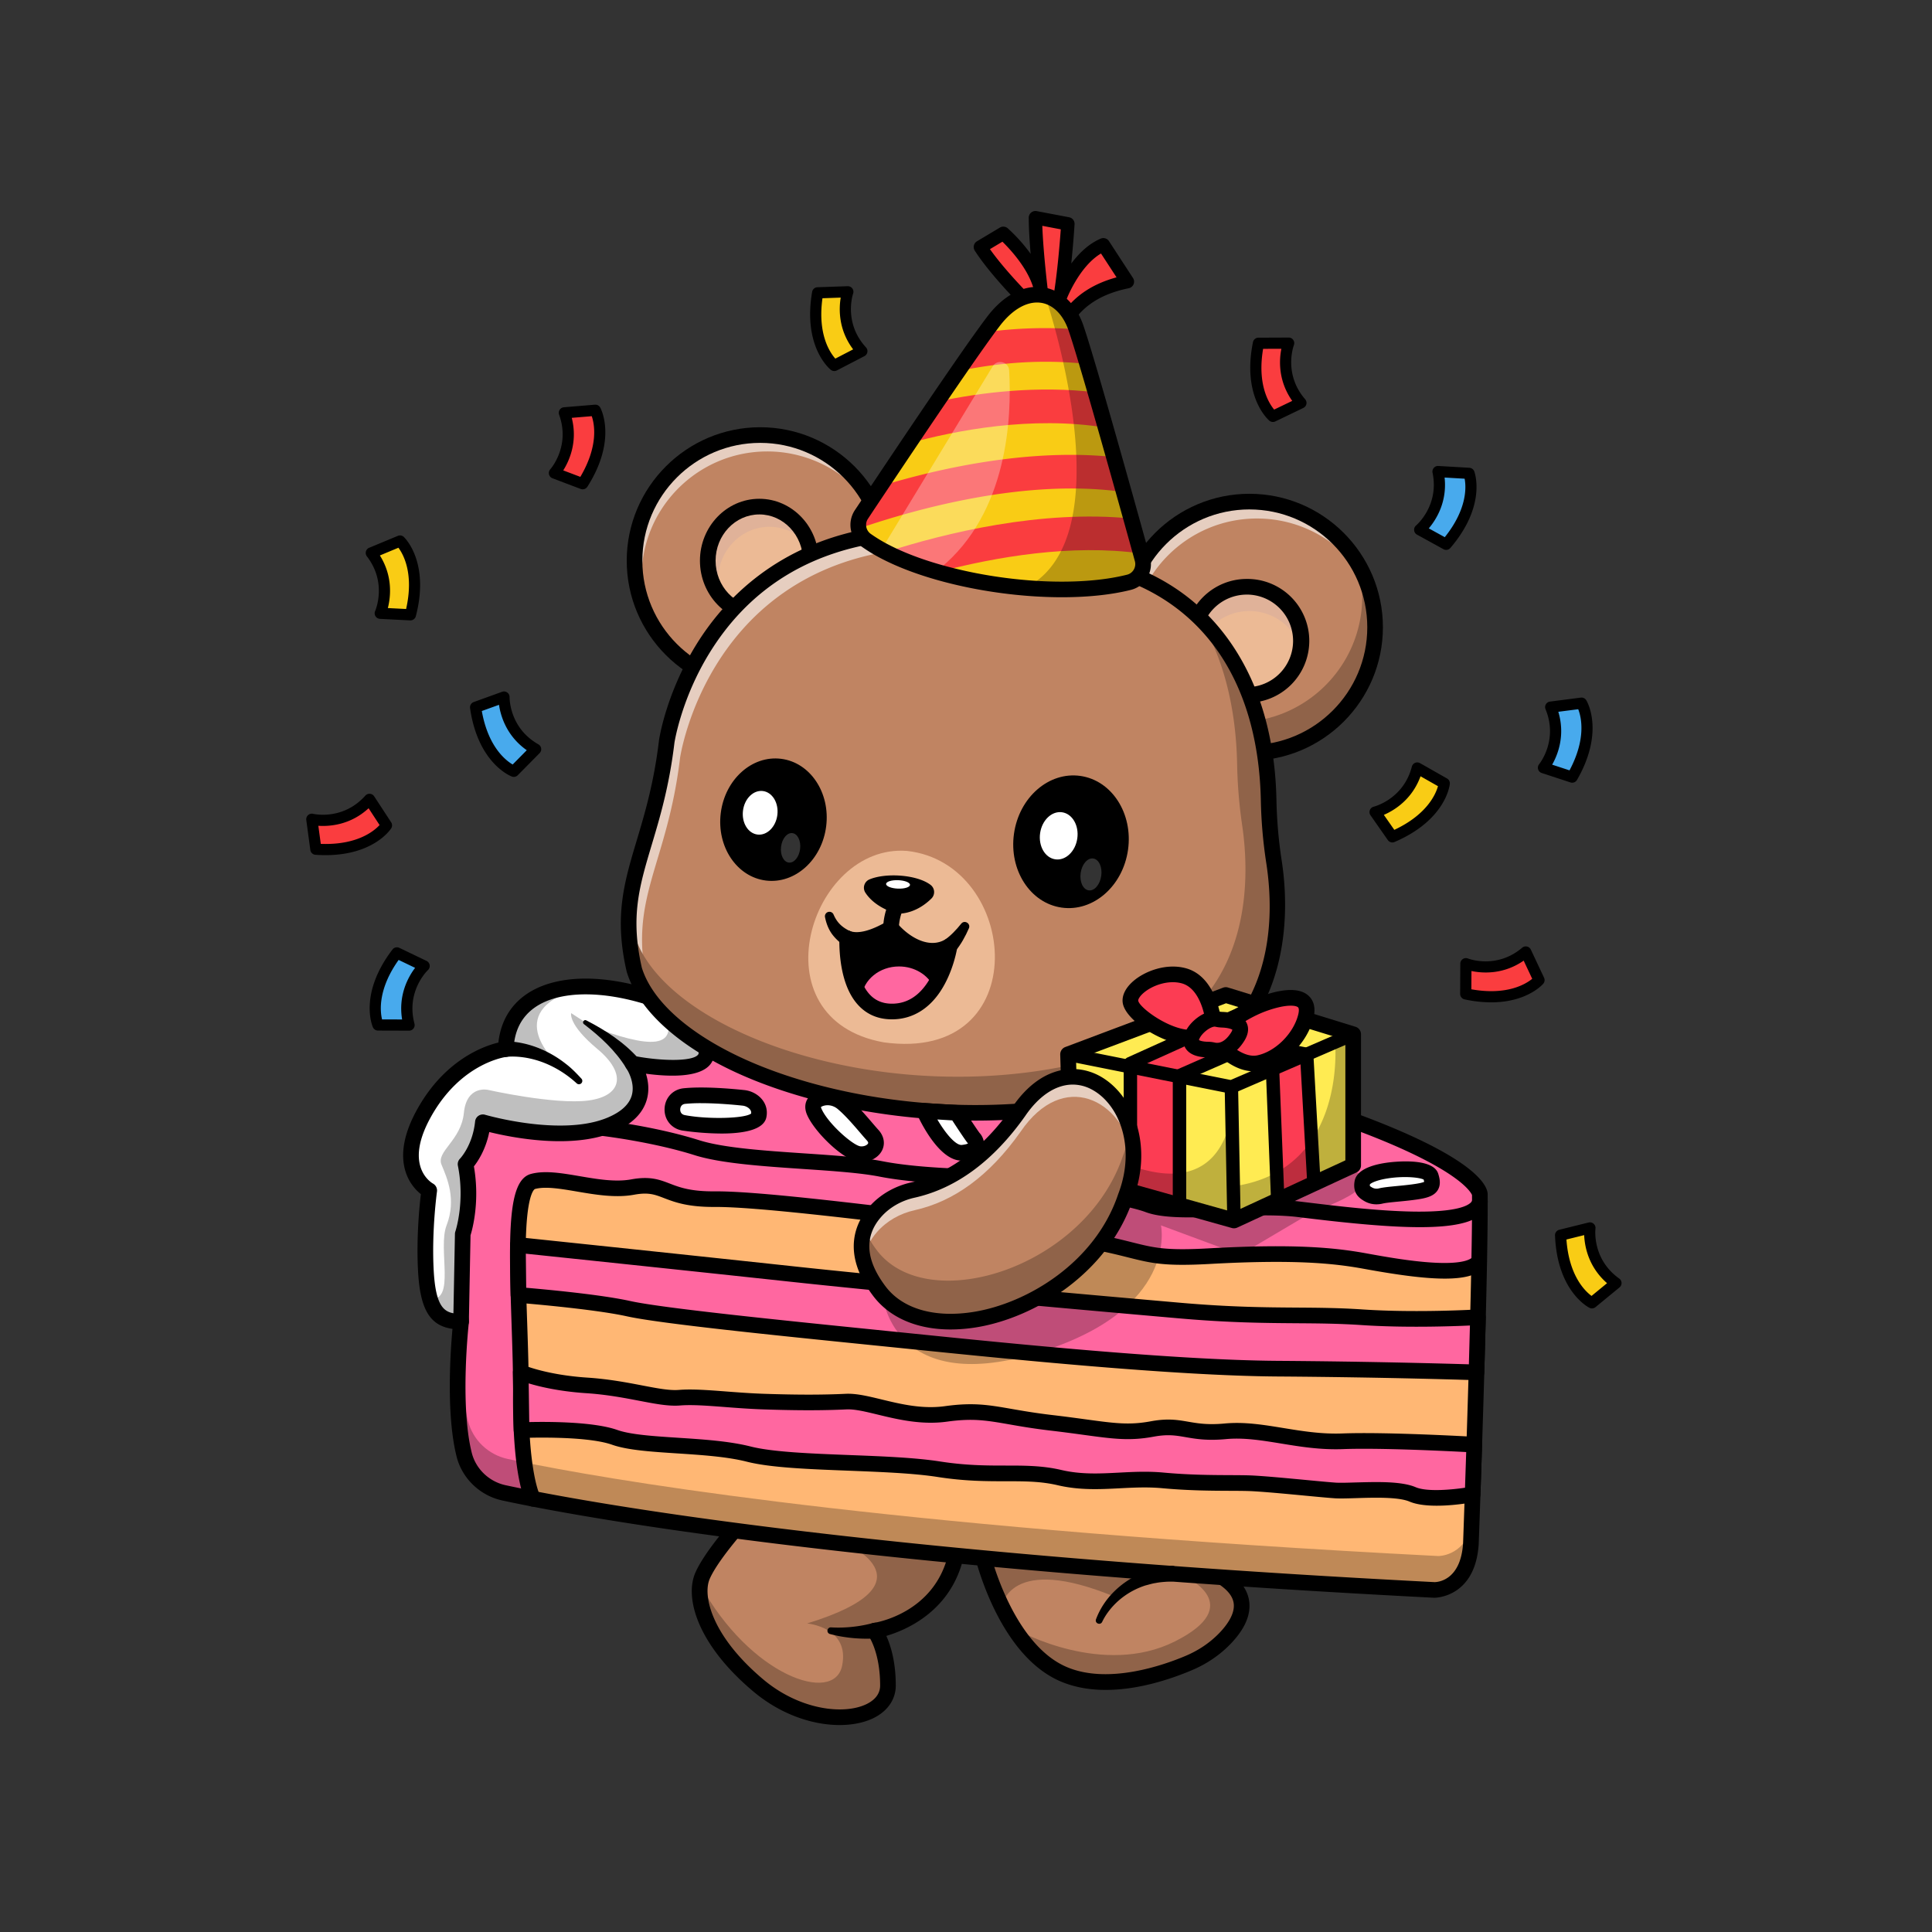<svg id="Layer_1" data-name="Layer 1" xmlns="http://www.w3.org/2000/svg" viewBox="0 0 4000 4000"><rect x="0" y="0" width="4000" height="4000" fill="#333333" stroke="none"/><defs><style>.cls-1{fill:#c08462;}.cls-2{fill:#906349;}.cls-3{fill:#ff67a0;}.cls-4{fill:#ffb774;}.cls-5{opacity:0.25;}.cls-6{fill:#fff;}.cls-7{opacity:0.6;}.cls-8{fill:#ecba95;}.cls-9{fill:#e0b299;}.cls-10{fill:#fa3d3f;}.cls-11{fill:#f9cc15;}.cls-12{opacity:0.3;}.cls-13{fill:#ffeb52;}.cls-14{fill:#fc3c53;}.cls-15{fill:#48aaed;}.cls-16{opacity:0.2;}</style></defs><path class="cls-1" d="M2536.32,3392c-21.33,22.21-47.34,39.38-75.7,51.36-54.28,22.9-169.17,61.31-259,22.67-39.52-17-71.07-49.28-95.69-85.09-51.27-74.64-72.42-164.77-72.42-164.77s325.89-33.69,475,37a190.14,190.14,0,0,1,26,14.71C2595.27,3309.57,2568,3359,2536.32,3392Z"/><path class="cls-2" d="M2536.32,3392c-21.33,22.21-47.34,39.38-75.7,51.36-54.28,22.9-169.17,61.31-259,22.67-39.52-17-71.07-49.28-95.69-85.09,1.9-3,3.15-4.77,3.15-4.77s174.67,97.17,323.89,22,22-133,22-133l79.59,2.78C2595.27,3309.57,2568,3359,2536.32,3392Z"/><path class="cls-2" d="M2074.19,3326.15s14.28-111.26,235.12-19.63l68.16-36.19-5.79-12.28-320.42-28.76v22"/><path d="M2289.33,3498.79c-32,0-64.19-5-94.09-17.87-127.88-55-175.52-252.65-177.49-261a16.21,16.21,0,0,1,14.1-19.81c13.49-1.39,332.14-33.32,483.66,38.5,41.28,19.56,64.92,44.27,70.27,73.43,5.3,28.92-7.41,59.62-37.8,91.26-22.35,23.26-49.63,41.78-81.08,55C2425.23,3475.89,2357.79,3498.79,2289.33,3498.79Zm-235-268.18c14.57,48.65,61.79,181,153.74,220.56,86,37,200.87-3.55,246.27-22.7,27.38-11.55,51-27.58,70.31-47.65,15.65-16.29,33.43-40.44,29.3-63-3.36-18.33-21-35.15-52.29-50C2378.59,3209.52,2125.69,3224.86,2054.3,3230.61Z"/><path class="cls-1" d="M1979.17,3220.55c-31.65,135.9-168.52,155.65-168.52,155.65s27.76,35.86,27.76,113.37-152.69,97.17-268.37,0c-100.92-84.77-127-163.34-120.49-208.91a68.4,68.4,0,0,1,4.81-17.82c17.35-40.49,75.19-105.27,75.19-105.27s390.71-59.18,444.85,28.51C1980.42,3195.7,1982.31,3207.13,1979.17,3220.55Z"/><path class="cls-2" d="M1979.17,3220.55c-31.65,135.9-168.52,155.65-168.52,155.65s27.76,35.86,27.76,113.37-152.69,97.17-268.37,0c-100.92-84.77-127-163.34-120.49-208.91,103.92,189.43,277,248.61,293.87,168.42s-72.37-87.91-72.37-87.91c266.84-81.76,82.82-164,82.82-164l93-50.35,127.52,39.29C1980.42,3195.7,1982.31,3207.13,1979.17,3220.55Z"/><path d="M1738.29,3571.51c-54.48,0-120.52-20.69-178.67-69.54-114.47-96.16-142.82-192.59-120.14-245.51,18.18-42.43,75.56-106.95,78-109.67a16.25,16.25,0,0,1,9.66-5.23c38.54-5.84,378.78-54.7,453.59,26.21,14.29,15.46,19.2,35,14.2,56.47-25.74,110.61-117.27,150.1-159.86,162.71,8.86,19.65,19.55,53.52,19.55,102.62,0,29.29-17.52,54.25-48.07,68.48C1787.88,3566.75,1764.41,3571.51,1738.29,3571.51Zm-200.47-398.79c-12.92,14.91-54.94,64.7-68.57,96.5-14.51,33.85,3.13,117.17,111.2,208,74.86,62.87,165.31,73.48,212.41,51.52,13.39-6.24,29.36-18.09,29.36-39.12,0-70-24.22-103.23-24.46-103.56a16.25,16.25,0,0,1,10.57-25.83c5.12-.76,126.4-20.2,155.05-143.28,2.59-11.15.6-19.52-6.45-27.15C1904.37,3132.9,1642.17,3157.46,1537.82,3172.72Z"/><path d="M1813.58,3392.13a303.06,303.06,0,0,1-72.26-4c-7.83-1.3-15.58-3.16-23.23-5.13a7,7,0,0,1,2.09-13.7c7.54.39,15,.66,22.56.37a279.42,279.42,0,0,0,65-9.44c23-5.66,29.46,28.9,5.87,31.85Z"/><path class="cls-3" d="M3062.6,2610.93l0,0c-4.21,230.48-17.26,585.15-17.26,585.15-6.16,97.17-75.56,95.64-75.56,95.64-1082.88-55.53-1650.31-146.63-1866.3-188.69-24.48-4.77-44.47-8.93-60.15-12.31-40.16-8.7-72.28-39.24-82.27-79.13-1.48-5.87-2.78-12-4-18.23-19.85-104.48-2.41-257.12-2.41-257.12s-20.82-155.57-22.35-164.82S927.66,2418.76,923,2409s7.68-76.58,41.64-124.88,163.48-25.73,230.57-112.3,218.26-64.6,218.26-64.6l626.05-36.78s481.36,147.83,752.83,246.44c226.54,82.36,264,135.66,270.18,151a13.94,13.94,0,0,1,1.25,4.63C3064.13,2507,3063.62,2555.31,3062.6,2610.93Z"/><path class="cls-4" d="M3062.56,2611c-4.21,230.48-17.26,585.15-17.26,585.15-6.16,97.17-75.56,95.64-75.56,95.64-1082.88-55.53-1650.31-146.63-1866.3-188.69l0-.05s-26.14-46.09-25-216.13-26.33-426.85,25-440.73,137,24.29,206.37,11.56,64.78,25.78,170,25,400.24,38.59,654.73,68.66,202.81,58.63,369.39,49.37S2755.36,2598,2826.3,2611,3038.22,2648.92,3062.56,2611Z"/><path d="M2939.79,2540.71c-60.91,0-139.83-7.29-233.33-18.6l-20.08-2.42c-45.05-5.34-98.3-3.24-149.79-1.21-65.58,2.59-127.51,5-164.81-9-57.21-21.45-287.07-53.48-305.49-56-15.34.13-153,.65-245.64-17.49-39.58-7.75-96.9-11.62-157.59-15.72-84-5.68-170.91-11.54-225.14-28.66-88.4-27.91-192.68-40-193.72-40.17a16.19,16.19,0,1,1,3.68-32.18c4.38.5,108.35,12.59,199.79,41.46,50.54,15.95,135.45,21.69,217.57,27.23,61.74,4.17,120,8.11,161.63,16.25,92.93,18.2,238.82,16.9,240.29,16.89a15.58,15.58,0,0,1,2.36.14c10.22,1.4,251,34.45,313.63,58,31.18,11.69,89.94,9.37,152.16,6.92,52.76-2.07,107.3-4.22,154.89,1.42l20.15,2.42c56.59,6.85,142.12,17.2,214.47,18.44,114.95,2,122.69-20.69,123.19-23.28a16.2,16.2,0,1,1,31.8,6.16C3072.87,2527,3023.24,2540.71,2939.79,2540.71Z"/><path d="M1103.57,3119.31a16.39,16.39,0,0,1-14.25-8.29c-2.89-5.1-28.26-54.75-27.11-224.24.31-45.07-1.45-97.31-3.14-147.82-6.34-188.35-7.59-295.54,40.11-308.44,28.58-7.73,63.82-1.72,101.13,4.64,36.35,6.2,73.94,12.61,106.53,6.63,38.8-7.11,58.63.51,79.62,8.57,20.19,7.76,43.1,16.58,93.24,16.2,84.85-.69,285.92,23.85,498.72,49.74,53.06,6.45,106.38,12.93,158,19,115.17,13.61,168.25,26.92,207,36.64,46.73,11.72,70.19,17.6,159.59,12.63,181.2-10.07,263.84-.93,326.16,10.43,41.64,7.6,89.75,15.94,133.77,18.86,71.65,4.76,84.19-8.89,86-11.68a16.2,16.2,0,0,1,27.25,17.51c-25.42,39.59-119.46,31.5-252.81,7.18-60.36-11-140.72-19.83-318.55-10-94.32,5.24-120.94-1.43-169.27-13.55-37.91-9.51-89.82-22.53-202.93-35.89-51.68-6.11-105-12.6-158.13-19.06-202.42-24.62-411.52-50-494.59-49.5-56.24.32-83.33-10-105.08-18.35-19.46-7.48-32.32-12.42-62.16-6.95-38.22,7-80.51-.2-117.82-6.56-33.69-5.74-65.51-11.18-87.23-5.3-.13,0-13.83,4.63-18,82.17-2.9,53.41-.49,124.84,1.83,193.91,1.71,50.83,3.48,103.4,3.16,149.13-1.09,160.68,22.78,207.8,23,208.26a16.15,16.15,0,0,1-14,24Z"/><g class="cls-5"><path d="M3046.5,3163.73c-.79,20.63-1.2,32.39-1.2,32.39-6.16,97.17-75.56,95.64-75.56,95.64-1082.88-55.53-1650.31-146.63-1866.3-188.69-24.48-4.77-44.47-8.93-60.15-12.31-40.16-8.7-72.28-39.24-82.27-79.13-1.48-5.87-2.78-12-4-18.23-19.85-104.48-2.41-257.12-2.41-257.12s-20.82-155.57-22.35-164.82S927.66,2418.76,923,2409c-2.64-5.6.28-30,9.72-59,3.61,35.95,6.06,143.39,7.4,151.35,1.53,9.25,22.35,164.77,22.35,164.77s-17.44,152.65,2.41,257.13c1.2,6.29,2.49,12.35,4,18.23,10,39.93,42.1,70.42,82.26,79.12,15.69,3.38,35.68,7.54,60.16,12.31,216,42.06,783.41,133.17,1866.29,188.69C2977.6,3221.61,3027.58,3222.72,3046.5,3163.73Z"/></g><path d="M2969.51,3308h-.13C1756.74,3245.77,1186,3138.09,1039.9,3106.57c-46.13-10-83.26-45.67-94.6-91-25.16-100.57-9.23-258.46-7-279.12-6-44.57-20.81-155-22-162.31-.65-3.9-1.11-15.14-2.36-48.87-1.31-35.05-3.73-100-6.1-110.63-8.07-21.76,11.69-94.45,43.58-139.83,18.13-25.79,53.19-34.12,93.79-43.76,48-11.41,102.51-24.34,137.24-69.15,68.88-88.85,213.36-73.31,231.67-70.94l624.49-36.67a16.14,16.14,0,0,1,5.7.68c4.82,1.48,484.86,149.07,753.59,246.7,261.78,95.11,282.13,154.81,282.13,170.84,1.52,175.32-18.32,718.75-18.52,724.22C3054.54,3306.45,2973.36,3308,2969.51,3308ZM938.3,2403.67c3,8.28,4.62,29.77,8,120.4.76,20.39,1.55,41.49,2,45,1.53,9.17,21.55,158.71,22.41,165.07a16.64,16.64,0,0,1,0,4c-.2,1.69-19,169.86,6,269.61,8.37,33.45,35.85,59.83,70,67.2,145.44,31.39,714,138.61,1923.43,200.66,6.51-.07,54.08-3.19,59-80.46.18-5,19.89-544.63,18.49-721-2.18-5.49-28.56-57.66-260.81-142-257.3-93.49-709.41-233.06-749.25-245.33l-623.14,36.6a16.35,16.35,0,0,1-3.28-.14c-1.41-.21-142.69-19.46-203.12,58.49-41.73,53.84-104.74,68.8-155.36,80.82-34.19,8.12-63.71,15.13-74.77,30.87C948.77,2334.89,937,2391.81,938.3,2403.67Zm2109.33,69v0Zm-2139.7-57.73a9.38,9.38,0,0,0,.45,1C908.22,2415.63,908.07,2415.28,907.93,2414.92Zm30.43-10.78h0Z"/><path class="cls-6" d="M1309.81,2202.12c1.85,2.69,56.08,82.83-44,126.05-101.8,43.95-266.06-4.63-266.06-4.63-5.79,56.68-35.86,86.76-35.86,86.76,16.19,81-5.79,144.59-5.79,144.59l-3.47,181.39c-33.13-.19-53.76-10.65-64.54-47.52-4.31-14.67-7-33.5-8.33-57.52-4.63-84.44,6.94-166.57,6.94-166.57s-77.51-40.49-10.41-160.66,168.89-132,168.89-132c4.34-122.34,135.34-157.32,294.14-108.27,0,0,18.79,4.81,42.38,18.64,24.9,14.58,55.11,39.24,74.13,78.9C1494.43,2237.61,1313.74,2202.86,1309.81,2202.12Z"/><g class="cls-5"><path d="M1154.21,2202.08s-119.37-105.41,41-154.5c0,0-135-10.89-143.44,124.24C1051.8,2171.82,1093.9,2168.92,1154.21,2202.08Z"/></g><g class="cls-5"><path d="M1309.81,2202.12c1.85,2.69,56.08,82.83-44,126.05-101.8,43.95-266.06-4.63-266.06-4.63-5.79,56.68-35.86,86.76-35.86,86.76,16.19,81-5.79,144.59-5.79,144.59l-3.47,181.39c-33.13-.19-53.76-10.65-64.54-47.52,54.36,7,15.68-103.23,34.47-151.73,20.82-53.76,1.15-97.81-10.41-125.58s40.48-49.74,46.27-107.44,49.74-47.56,49.74-47.56,138.81,31.23,208.22,22,79.82-55.52,18.51-106.6-54.37-74.27-54.37-74.27l42.15,27.39c114.24,43.41,192.07,54.65,146.4-43.17l12.63.6c24.9,14.58,55.11,39.24,74.13,78.9C1494.43,2237.61,1313.74,2202.86,1309.81,2202.12Z"/></g><path d="M954.64,2752.45h-.09c-60.06-.31-84.17-32.93-89-120.32-3.78-68.82,2.87-135.15,5.8-159.78a96.47,96.47,0,0,1-32.1-48c-10.81-36.21-2.45-79.37,24.86-128.27,56.51-101.21,136.28-130,167.76-137.62,4.53-41.75,23.76-75.68,56.09-98.66,56.85-40.41,150.8-44.66,257.77-11.67,7.46,2,87.88,25.23,126.66,106.1,11.54,24.06,5.57,39.95-1.47,49-22.63,29.23-89.85,25.69-133.59,19.75,4.68,14.87,7.4,33.81,1.84,53.53-8,28.35-30.53,50.7-67,66.44-86.83,37.49-212.73,12.26-259.19.8-7.3,36.06-23.15,60.11-31.81,71.1,12.62,72.4-3,129.82-7,142.66l-3.42,179A16.19,16.19,0,0,1,954.64,2752.45Zm258.05-693.75c-43.4,0-80.16,9.22-105.92,27.54-27.47,19.52-42.07,48.57-43.41,86.33a16.2,16.2,0,0,1-14.31,15.52c-3.78.47-94.74,13-156.62,123.82-22.67,40.61-30.18,75.09-22.32,102.5,7.27,25.31,25.46,35.55,26.23,36a16.43,16.43,0,0,1,8.39,16.53c-.11.81-11.28,81.65-6.8,163.44,3.73,68.15,18.42,84.73,40.84,88.59l3.14-164.37a15.91,15.91,0,0,1,.89-5c.19-.57,20.27-60.83,5.21-136.14a16.2,16.2,0,0,1,4.42-14.63c.2-.19,26.14-27.28,31.21-76.94a16.18,16.18,0,0,1,20.69-13.89c1.59.47,159.91,46.37,255.06,5.29,27-11.65,43.32-26.89,48.59-45.3,8-28-11.3-56.37-11.5-56.65a16.22,16.22,0,0,1,16.4-25.16c54.66,10.71,120.94,12.19,132.47-2.71,2.64-3.41.3-10.15-2.12-15.2-33.37-69.57-105.21-88.67-105.93-88.85l-.77-.22C1292.19,2065.51,1250,2058.7,1212.69,2058.7Z"/><path d="M1045.79,2155.87c45.7.48,90.57,18.82,126,46.93,11.71,8.92,21.94,19.56,31.88,30.31a6.92,6.92,0,0,1-9.4,10.13c-34.77-32-79.91-53.64-127.41-55.63a118.92,118.92,0,0,0-18.33.53c-24.84,4.81-28.26-32.36-2.77-32.27Z"/><path d="M1296.34,2211.14c-22-35.89-54-65.23-87.33-90.73-4.53-3.27-.13-10.48,4.86-7.87,40.27,20.78,79.19,46,109.31,80.47,15.09,19.07-14.78,39.3-26.84,18.13Z"/><circle class="cls-1" cx="2586.81" cy="1298.68" r="260.15"/><g class="cls-7"><path class="cls-6" d="M2838.14,1223.51c-41.46-88.65-131.41-150-235.7-150-143.67,0-260.14,116.47-260.14,260.14a259.9,259.9,0,0,0,12.4,79.54,258.62,258.62,0,0,1-24.57-110.45c0-143.67,116.47-260.14,260.14-260.14C2706.32,1042.59,2804.64,1118.57,2838.14,1223.51Z"/></g><path class="cls-2" d="M2847,1298.68c0,143.67-116.51,260.14-260.18,260.14-120.31,0-221.55-81.67-251.25-192.58a259.87,259.87,0,0,0,224.64,129c143.67,0,260.18-116.46,260.18-260.13a260.26,260.26,0,0,0-8.88-67.56A258.47,258.47,0,0,1,2847,1298.68Z"/><path d="M2586.81,1575c-152.37,0-276.34-124-276.34-276.34s124-276.34,276.34-276.34,276.34,124,276.34,276.34S2739.19,1575,2586.81,1575Zm0-520.29c-134.51,0-243.95,109.43-243.95,244s109.44,244,243.95,244,244-109.44,244-244S2721.33,1054.73,2586.81,1054.73Z"/><circle class="cls-1" cx="1573.91" cy="1160.89" r="260.15"/><g class="cls-7"><path class="cls-6" d="M1819.53,1074.91a260.23,260.23,0,0,0-231-140.24c-143.68,0-260.14,116.46-260.14,260.13a258.56,258.56,0,0,0,14.53,85.84,258.28,258.28,0,0,1-29.2-119.75c0-143.68,116.51-260.14,260.19-260.14C1687.47,900.75,1784,973.49,1819.53,1074.91Z"/></g><path d="M1573.91,1437.23c-152.37,0-276.34-124-276.34-276.34s124-276.35,276.34-276.35,276.34,124,276.34,276.35S1726.29,1437.23,1573.91,1437.23Zm0-520.3c-134.51,0-244,109.44-244,244s109.44,243.95,244,243.95,244-109.44,244-243.95S1708.43,916.93,1573.91,916.93Z"/><circle class="cls-8" cx="2581.38" cy="1326.84" r="112.01" transform="translate(-182.15 2213.94) rotate(-45)"/><path class="cls-9" d="M2693.41,1326.86a107.18,107.18,0,0,1-.84,13.47,112,112,0,0,0-217,23.41,110.43,110.43,0,0,1-6.25-36.88,112,112,0,0,1,224,0Z"/><path d="M2581.38,1455.05a128.36,128.36,0,0,1-128.21-128.21c0-70.69,57.52-128.2,128.21-128.2a128.21,128.21,0,1,1,0,256.41Zm0-224a95.82,95.82,0,1,0,95.82,95.82A95.94,95.94,0,0,0,2581.38,1231Z"/><ellipse class="cls-8" cx="1572.06" cy="1160.89" rx="106.71" ry="112.01"/><path class="cls-9" d="M1674.93,1131.09c-19.57-24.66-49.09-40.4-82-40.4-59,0-106.7,50.16-106.7,112a115.86,115.86,0,0,0,3.88,29.89,115.23,115.23,0,0,1-24.71-71.72c0-61.87,47.75-112,106.7-112C1621.17,1048.86,1662.53,1083.66,1674.93,1131.09Z"/><path d="M1572.06,1289.1c-67.77,0-122.9-57.52-122.9-128.21s55.13-128.21,122.9-128.21S1695,1090.19,1695,1160.89,1639.83,1289.1,1572.06,1289.1Zm0-224c-49.91,0-90.51,43-90.51,95.82s40.6,95.82,90.51,95.82,90.52-43,90.52-95.82S1622,1065.07,1572.06,1065.07Z"/><path class="cls-1" d="M1380.33,1535.77s53.21-367.85,434.94-428l515.2,76.62c184,66.19,291.37,235.63,296.16,472.89a954.46,954.46,0,0,0,11,126.66c16.68,107.92,22.15,337.26-201,445.29-454.62,178.75-1052,10-1123.43-221.33C1271.59,1826.51,1353.34,1761.26,1380.33,1535.77Z"/><g class="cls-7"><path class="cls-6" d="M2383.11,1207.25,1842.94,1141C1461.21,1201.14,1408,1569,1408,1569c-27,225.48-108.74,290.72-67.1,472.1,6,19.3,15.6,38.17,28.51,56.45-27.26-28.27-46.51-58.39-56.18-89.67-41.64-181.39,40.12-246.63,67.1-472.11,0,0,53.21-367.85,434.94-428l515.19,76.62A442,442,0,0,1,2383.11,1207.25Z"/></g><path class="cls-2" d="M2436.65,2229.24c-454.61,178.74-1052,10-1123.42-221.36-11.8-51.32-13.69-93.33-9.71-132.29a483.22,483.22,0,0,0,9.16,57.51c67.83,231.31,635.86,400.11,1068.07,221.36,212.16-108,206.93-337.4,191.1-445.31a999,999,0,0,1-10.5-126.64c-2.31-120.63-29.85-223.77-79.31-304.65,90.37,87.45,141.31,217.66,144.6,379.42a950.83,950.83,0,0,0,11,126.65C2654.31,1891.88,2659.77,2121.2,2436.65,2229.24Z"/><path d="M2020.47,2320.06c-196.73,0-380.87-43.84-508.16-105.08-115.2-55.42-191.39-127.27-214.55-202.31-.12-.37-.22-.76-.31-1.15-26.21-114.15-5.42-183.69,20.9-271.73,16.61-55.57,35.44-118.56,45.9-205.94,0-.13,0-.26,0-.39.56-3.89,14.49-96.43,76.55-197.6,57.45-93.67,168.61-212.06,371.9-244.09a16.49,16.49,0,0,1,4.91,0l515.19,76.62a16.37,16.37,0,0,1,3.1.78c95.27,34.27,170.47,94.47,223.53,178.92,52.86,84.15,80.9,188.07,83.34,308.88a942.34,942.34,0,0,0,10.82,124.52c15.59,100.9,26.36,347.94-209.92,462.34-.37.18-.75.35-1.13.5C2306.13,2298,2160.12,2320.06,2020.47,2320.06Zm-691.59-316.38c20.69,66.14,90.79,130.79,197.48,182.11,211.37,101.7,584.29,154,903.8,28.6,208.49-101.31,209.45-311.58,191.46-428a974.72,974.72,0,0,1-11.18-128.8c-4.65-230.15-105.48-392.54-284-457.44l-511.12-76c-151.78,24.54-268.27,101.1-346.26,227.59-57.77,93.71-72.06,181.94-72.72,186.21-10.8,90-30,154.35-47,211.12C1323.5,1835.63,1304.8,1898.23,1328.88,2003.68Z"/><path class="cls-8" d="M1829.93,2158.12c-266.83-47.81-152.7-411.81,47.81-396.39C2112.17,1787.29,2144.57,2201.31,1829.93,2158.12Z"/><path d="M1966,1958.51s-7,46.68-32.72,85.32c-17.49,26.24-43.63,48.72-82.18,50.3-31.55,1.29-52.88-11.39-67.37-30.08-29.1-37.66-30.07-99.76-29.79-121.28,22.85,8.61,53.58.56,90.83-21.19C1877.09,1959.39,1925.82,1983.12,1966,1958.51Z"/><path class="cls-3" d="M1933.31,2043.83c-17.49,26.24-43.63,48.72-82.18,50.3-31.55,1.29-52.88-11.39-67.37-30.08,3.57-35.4,36.93-63.11,77.55-63.11C1893.8,2000.94,1921.65,2018.66,1933.31,2043.83Z"/><path d="M1926.37,1831.85c-28-21-92.16-25.39-126.2-11.15a18.74,18.74,0,0,0-8.55,27.39c8.54,13.18,26.26,31.17,62.36,42.66a18.92,18.92,0,0,0,5.53.89c9.56.13,39.26-2.12,69-31.42A18.79,18.79,0,0,0,1926.37,1831.85Z"/><path d="M1846.66,2110.41c-31.5,0-57-12.24-75.7-36.44-29.86-38.64-33.61-98.91-33.19-131.41a16.2,16.2,0,0,1,21.9-14.94c17,6.39,43.58-.54,77-20a16.18,16.18,0,0,1,20.48,3.46c26.56,31.09,67.92,53.55,100.46,33.63A16.2,16.2,0,0,1,1982,1960.9c-.3,2.06-7.84,50.74-35.25,91.91-24,36.06-56.89,55.94-95,57.5C1850.07,2110.38,1848.36,2110.41,1846.66,2110.41Zm-76.19-148.08c1.32,28.79,7,67.1,26.11,91.82,13.13,16.95,30.8,24.77,53.89,23.8,27.72-1.13,51-15.63,69.37-43.1,11.33-17,18.76-36,23.41-51.07-36.42,5.39-74-14-101.71-41.85C1814.23,1956.38,1790.72,1963.13,1770.47,1962.33Z"/><path d="M1745.16,1956.37c-8.27-6.71-17.55-14.78-24.38-25.14s-10.53-21.66-12.67-32.37a9.3,9.3,0,0,1,17.59-5.65c7.76,18.25,19.19,27.77,37.07,36,21.17,11.65,1.69,41.75-17.61,27.19Z"/><path d="M2006,1921.9c-7.26,16.65-16.43,33.71-29.19,48.82-16.71,18-41.36-9-21.89-24,12.94-9,24.47-20.92,35.23-34.39,6.77-8.45,20.13-.28,15.85,9.55Z"/><path d="M1844.78,1937.75h-.23a16.2,16.2,0,0,1-16-16.42c.22-15.77,4.23-39.3,14.81-58a16.2,16.2,0,0,1,28.21,15.92c-7.11,12.6-10.46,30.47-10.63,42.59A16.2,16.2,0,0,1,1844.78,1937.75Z"/><path d="M1754,1959a16.18,16.18,0,0,1-16.2-16.18v0A16.2,16.2,0,1,1,1754,1959Z"/><path class="cls-10" d="M2117.17,616s-57.24-57.66-87.31-104.51l47.42-28.34s67.1,58.42,78.67,122c0,0-12.15-98.91-12.15-154.43l67.09,12.72S2205.5,552.39,2194.7,616c0,0,31.23-84.27,89.65-109.14l49.74,76.35c-48.33,9.84-90,29.74-119.14,68.65"/><path class="cls-11" d="M2337.49,1205.54c-58.86,14.9-135.34,18.09-214,11.47a973.1,973.1,0,0,1-163.43-27.62c-6.16-1.62-12.22-3.29-18.23-5-36.6-10.5-70.66-23.13-100.18-37.57-2.59-1.25-5.09-2.5-7.59-3.79a331.92,331.92,0,0,1-40.86-24.62,39,39,0,0,1-9.71-53.3c10-15,23.46-35.22,39.1-58.63,17.62-26.42,38-56.91,59.45-88.79,19.07-28.28,38.87-57.61,58.21-86.07,14.9-21.84,29.48-43.17,43.22-63.07,21.7-31.51,41.37-59.55,56.73-80.74,6.94-9.58,13-17.77,18-24.24,34-44.1,72.83-59.37,105.59-51.41,27.44,6.57,50.66,29.47,63.3,65.29.46,1.34,1,2.77,1.48,4.3,5.23,15.36,13,40.58,22.3,71.9,5.32,17.77,11.11,37.58,17.17,58.58,6.71,23.14,13.79,47.85,21,73.07,5.74,20.12,11.52,40.62,17.26,60.93,7,24.71,13.83,49.14,20.4,72.56,5.37,19.11,10.51,37.52,15.27,54.74,7.78,27.85,14.62,52.61,20.08,72.27,1.11,4.07,2.18,8,3.2,11.57A38.88,38.88,0,0,1,2337.49,1205.54Z"/><path class="cls-10" d="M2250.87,753.65c-107.95-12-204.56,1.35-267.4,14.9,21.7-31.51,41.37-59.55,56.73-80.74a892,892,0,0,1,188.37-6.06C2233.8,697.11,2241.57,722.33,2250.87,753.65Z"/><path class="cls-10" d="M2289,885.3c-153.34-24.85-310.94,6-407,32.39,19.07-28.28,38.87-57.61,58.21-86.07,91.43-19.39,208.64-33.64,327.79-19.39C2274.75,835.37,2281.83,860.08,2289,885.3Z"/><path class="cls-10" d="M2326.66,1018.79c-201.37-29.29-430.6,34.89-549,75.56a38.64,38.64,0,0,1,5.79-29.24c10-15,23.46-35.22,39.1-58.63,125.16-37.9,309.32-78.48,483.67-60.25C2313.24,970.94,2320.09,995.37,2326.66,1018.79Z"/><path class="cls-10" d="M2362,1145.8c-143.21-19.8-299.69,6.94-420.18,38.59-39.8-11.43-76.54-25.31-107.77-41.36,123.64-39.66,321-88,507.87-69.5C2349.71,1101.38,2356.55,1126.14,2362,1145.8Z"/><g class="cls-5"><path d="M2337.49,1205.54c-58.86,14.9-135.34,18.09-214,11.47,203.63-103.74,51.87-570.24,40.3-604.85,27.44,6.57,50.66,29.47,63.3,65.29.46,1.34,1,2.77,1.48,4.3,5.23,15.36,13,40.58,22.3,71.9,5.32,17.77,11.11,37.58,17.17,58.58,6.71,23.14,13.79,47.85,21,73.07,5.74,20.12,11.52,40.62,17.26,60.93,7,24.71,13.83,49.14,20.4,72.56,5.37,19.11,10.51,37.52,15.27,54.74,7.78,27.85,14.62,52.61,20.08,72.27,1.11,4.07,2.18,8,3.2,11.57A38.88,38.88,0,0,1,2337.49,1205.54Z"/></g><g class="cls-12"><path class="cls-6" d="M1945.73,1177.05c-6.15-1.62-12.21-3.29-18.23-5-36.6-10.5-70.65-23.13-100.17-37.57l-.28-.18L2055.3,758.36c9.35-15.4,33-9.57,34,8.41C2094.94,862.94,2087.15,1062,1945.73,1177.05Z"/></g><path d="M2198.63,1236.52c-83.89,0-177.34-12.52-261.26-36.56-42.06-12.08-79.31-26.39-110.71-42.53a348.12,348.12,0,0,1-42.88-25.85A55.21,55.21,0,0,1,1770,1056.1l14.14-21.19c7.4-11.11,15.8-23.71,25-37.43,17.63-26.42,38.05-56.93,59.48-88.83,19.09-28.3,38.91-57.66,58.26-86.13,14.93-21.89,29.52-43.25,43.28-63.17,22.83-33.15,42-60.42,56.95-81,7.48-10.33,13.46-18.39,18.29-24.64,33.66-43.63,75.75-65,115.53-58.64,36.55,5.86,66.24,33.93,81.45,77l1.57,4.55c5,14.69,12.57,39.09,22.46,72.43,5.33,17.78,11.13,37.64,17.21,58.71,6.71,23.14,13.8,47.87,21,73.12,5.2,18.25,10.44,36.81,15.65,55.27l1.61,5.69c6,21.29,11.94,42.37,17.66,62.77l2.76,9.81c5.37,19.13,10.51,37.57,15.28,54.8,5.8,20.78,11.09,39.87,15.68,56.39l4.4,15.87q1.66,6.15,3.17,11.5a55,55,0,0,1-5.45,42.7,54.3,54.3,0,0,1-33.88,25.57h0C2300.9,1231.51,2251.67,1236.52,2198.63,1236.52ZM2147,626.32c-25.3,0-52.51,16.75-76,47.14-4.62,6-10.42,13.79-17.71,23.86-14.8,20.41-33.81,47.47-56.5,80.42-13.74,19.89-28.3,41.19-43.18,63-19.31,28.41-39.11,57.74-58.16,86-21.4,31.84-41.79,62.32-59.41,88.73-9.16,13.71-17.55,26.3-25,37.4L1797,1074.1a22.81,22.81,0,0,0,5.64,31.12,317.44,317.44,0,0,0,38.88,23.41c29.52,15.18,64.79,28.7,104.82,40.19,132,37.8,287.57,46.25,387.21,21h0a22.14,22.14,0,0,0,13.8-10.45,22.77,22.77,0,0,0,2.27-17.69c-1-3.58-2.09-7.52-3.21-11.64l-4.38-15.8c-4.59-16.51-9.87-35.58-15.68-56.38-4.77-17.23-9.9-35.63-15.26-54.71l-2.75-9.81c-5.72-20.39-11.63-41.45-17.65-62.72l-1.61-5.7c-5.2-18.43-10.44-37-15.64-55.2-7.16-25.2-14.23-49.89-20.94-73-6.05-21-11.82-40.73-17.12-58.45-9.79-33-17.23-57-22.12-71.33l-1.46-4.25c-11.1-31.44-31.53-51.79-56-55.71A56.15,56.15,0,0,0,2147,626.32Z"/><path d="M2214.94,665.7a13.88,13.88,0,0,1-11.1-22.2c25.15-33.59,60.56-56.37,107.85-69.28l-32.18-49.39c-45.73,27.19-71.53,95.23-71.8,96a13.88,13.88,0,0,1-26.7-7.16c8.21-48.34,13.32-112.42,15.2-138.85L2158,467.54c1.88,55.26,11.61,135,11.72,135.92a13.88,13.88,0,0,1-27.43,4.17c-8.38-46.09-49.88-90.63-66.87-107.24l-25.84,15.44c30.13,42.52,76.93,89.84,77.44,90.36a13.88,13.88,0,0,1-19.7,19.55c-2.38-2.39-58.63-59.25-89.15-106.79a13.9,13.9,0,0,1,4.56-19.42l47.43-28.34a13.89,13.89,0,0,1,16.24,1.45,339.86,339.86,0,0,1,47.43,52.94c-2.17-25.91-3.91-53.4-3.91-74.86a13.87,13.87,0,0,1,16.46-13.64l67.1,12.73a13.88,13.88,0,0,1,11.27,14.47c-.14,2.35-2.39,38.76-6.81,81.34,15.44-20.64,35.78-40.85,61-51.57a13.89,13.89,0,0,1,17.07,5.19l49.74,76.35a13.89,13.89,0,0,1-8.86,21.18c-50.3,10.24-86.54,31-110.79,63.37A13.87,13.87,0,0,1,2214.94,665.7Z"/><path class="cls-6" d="M1417,2269.26c-31.52,3.24-33.89,48.68-2.87,55.18l1.27.26c42.8,8.09,150,12,155.39-14.66,2.7-13.3-3.37-22.36-10.12-28.1a40.54,40.54,0,0,0-22-9C1517.42,2270.65,1457.69,2265.09,1417,2269.26Z"/><path class="cls-6" d="M1744.53,2283.59c-12.32-10.25-29-14.24-44.29-9.49-11.6,3.61-21.46,11.26-14.52,27.46,13.88,32.39,70,85.6,94.27,87.91s45.12-19.08,26.61-39.33C1792.34,2334.55,1767.25,2302.52,1744.53,2283.59Z"/><path class="cls-6" d="M1913.16,2299.83s41.23,90.8,79.83,86.75,27.61-25.45,23.56-29.5-35.86-53.06-35.86-53.06Z"/><path class="cls-6" d="M2858.69,2476.16c-8.89,2.12-18.38,1.1-26.18-3.65-8-4.88-14.6-9.29-12-24.33,5.21-30.08,134.19-36.66,141.71-13.3s0,28.63-38.46,33.54C2897.39,2471.79,2871.72,2473,2858.69,2476.16Z"/><path d="M1493.52,2346.87a586.18,586.18,0,0,1-81.11-6.26l-1.6-.32c-21.68-4.55-36-23.26-34.85-45.52s17.37-39.36,39.41-41.62h0c41.7-4.28,101.31,1.13,125,3.66a56.42,56.42,0,0,1,30.79,12.79c13.41,11.4,18.91,26.9,15.51,43.67C1581.21,2340.23,1536.35,2346.87,1493.52,2346.87ZM1451.3,2284a325.81,325.81,0,0,0-32.62,1.42h0c-9.13.94-10.24,8.73-10.36,11.09s.17,10.25,9.16,12.13l1,.21c47.75,9,124,7,136.68-3.42.43-3.38-.21-7-5-11.1a24.53,24.53,0,0,0-13.26-5.26C1523.66,2287.6,1486,2284,1451.3,2284ZM1417,2269.26h0Z"/><path d="M1783.5,2405.84c-1.67,0-3.36-.08-5-.24-31.79-3-92.21-61.68-107.63-97.66-5.71-13.32-3.58-23.34-.78-29.4,4.29-9.3,12.83-16,25.38-19.9,20.25-6.3,42.49-1.63,59.46,12.51h0c17.66,14.71,35.81,35.87,50.4,52.87,5,5.85,9.52,11.11,13.26,15.2,11.7,12.79,14.55,28.71,7.62,42.59C1818.9,2396.4,1801.82,2405.84,1783.5,2405.84Zm-83.86-113.77a12.14,12.14,0,0,0,1,3.11c13.19,30.77,65.81,76.73,80.93,78.17,8.29.8,14.22-3.11,15.66-6,.75-1.51-.1-3.62-2.54-6.29-4-4.38-8.61-9.74-13.94-16-13.8-16.09-31-36.11-46.55-49.08-8.37-7-19.53-9.45-29.11-6.47A17.06,17.06,0,0,0,1699.64,2292.07Z"/><path class="cls-3" d="M1072.27,2577.64s310.37,32.39,568,60.16,626.2,60.15,802,75.57,263.36,6.17,377.69,13.88,240.06,0,240.06,0l-3.09,114.12s-182.12-6.15-411.5-7.69-604.18-41-797-60.63-473.58-47.37-546.81-63.55-228.21-28.39-228.21-28.39Z"/><path class="cls-3" d="M1078.14,2841.37s48.85,21.23,136.77,27,149.22,28.92,192,25.45,105.27,5.78,174.68,8.1,121.46,2.31,170,0,123.78,37,207.06,25.45,109.9,5.78,218.64,18.5,145.75,24.3,208.22,12.73,75.19,11.84,151.53,4.76,151.54,24.16,242.93,20.69,272.29,7,272.29,7l-3.42,103s-86.1,16.21-124.28,0-127.24-5.8-160.79-8.12-140-13.88-179.3-15-101.8,1.15-177-5.79-140,11.57-214-5.78-138.81,0-249.86-17.35-306.55-9.26-393.31-31.24-218.63-13.88-277.62-34.7S1079.82,2961,1079.82,2961Z"/><path d="M1990.57,2402.9c-46,0-84.69-79.92-92.16-96.38a16.2,16.2,0,0,1,15.75-22.86l67.54,4.19a16.22,16.22,0,0,1,12.58,7.35c14.23,21.93,30.74,46.72,34.07,50.79,5.65,5.91,12.05,19.09,7.33,32.41-4.87,13.78-18.67,21.95-41,24.29A40.55,40.55,0,0,1,1990.57,2402.9Zm-49.89-85.14c16.94,29.09,38.26,54,50.62,52.72,7.17-.75,11-2.07,12.86-3-2.25-2.61-8.8-11.31-32.6-47.83Zm64.28,50.63.14.15-.14-.15Zm23-22.76.2.21Z"/><path d="M2849.77,2493.42a49.18,49.18,0,0,1-25.68-7.07c-8.41-5.13-24.08-14.66-19.53-40.93,5.2-30.06,55.89-38.05,85.64-40.14,29-2,79-1.55,87.43,24.64,3.25,10.08,6.06,23.09-1.11,34.37-8.79,13.83-27.35,17.21-50.71,20.2-10.79,1.38-21.53,2.42-31,3.33-13.17,1.28-25.61,2.48-32.35,4.09h0A54.76,54.76,0,0,1,2849.77,2493.42Zm8.92-17.26h0Zm-22.38-24.22a10.17,10.17,0,0,0-.07,3.65,46.07,46.07,0,0,0,4.69,3.09,18.8,18.8,0,0,0,14,1.73h0c8.92-2.13,21.82-3.38,36.76-4.83,9.25-.89,19.73-1.9,30-3.22,17.33-2.21,24.17-4.18,26.86-5.45a33.15,33.15,0,0,0-1-4.71c-8.24-4.41-39-7.61-72.09-2.79C2849.41,2443.19,2838.68,2449.5,2836.31,2451.94Z"/><path d="M3056.9,2857.56h-.54c-1.82-.06-184.55-6.16-411.06-7.68-217.23-1.46-559.66-36.37-764.25-57.22L1805.5,2785c-195.27-19.78-438.3-44.4-507.36-59.66-71.31-15.76-224.45-28-226-28.07a16.19,16.19,0,0,1-14.92-16l-1.16-103.47a16.21,16.21,0,0,1,17.88-16.29c3.1.32,313.34,32.72,568,60.17,260,28,639.62,61.32,801.71,75.54,102.93,9,176.31,9.55,241,10,45.7.32,88.86.63,136.32,3.84,111.93,7.54,236.74.06,238,0a16.19,16.19,0,0,1,17.18,16.6l-3.1,114.12a16.19,16.19,0,0,1-16.19,15.75ZM1089.45,2666.19c40.75,3.49,154.73,14,215.67,27.5,67.23,14.85,319.47,40.41,503.64,59.06l75.57,7.68c204,20.79,545.49,55.6,761.19,57.05,188,1.27,345.89,5.67,395.64,7.19l2.18-80.35c-38.9,1.78-135.59,5.09-224.49-.91-46.5-3.14-89.18-3.44-134.38-3.76-65.35-.47-139.41-1-243.64-10.14-162.19-14.23-542-47.55-802.35-75.61-219.25-23.63-479.72-50.93-549.81-58.26Z"/><path d="M2974.57,3117.4c-20.55,0-41.16-2.1-56.28-8.52-23.25-9.88-73.82-8.3-110.75-7.16-18.12.56-33.78,1.05-44.82.29-12.53-.86-34.49-2.94-59.91-5.35-42.06-4-94.39-8.94-118.75-9.65-10.78-.32-23.27-.37-37.73-.43-38-.16-85.37-.36-140.27-5.42-30.2-2.79-59.44-1.27-87.72.19-40.84,2.12-83.09,4.31-128.5-6.34-35.19-8.24-68.63-8.24-107.35-8.24-39.63,0-84.55,0-141.31-8.87-49.69-7.77-118.13-10.4-184.32-13-83.1-3.19-161.6-6.21-210.46-18.59-41.52-10.51-94-13.92-144.81-17.23-52.63-3.41-102.34-6.64-134.23-17.9-55.35-19.53-185.52-14.08-186.83-14a16.2,16.2,0,0,1-16.91-15.95l-1.68-119.66a16.2,16.2,0,0,1,22.62-15.09h0c.47.2,47.87,20.23,131.41,25.72,44.38,2.92,82.8,10.29,113.66,16.21,31.57,6.05,56.49,10.84,76,9.26,27-2.2,60,.33,98.15,3.25,25.07,1.91,51,3.89,78.38,4.8,68.72,2.29,120.76,2.29,168.73,0,21.73-1.07,46.16,4.87,74.42,11.71,39.49,9.56,84.24,20.4,131.18,13.87,58.49-8.12,90.23-2.6,138.26,5.77,23.1,4,49.27,8.58,84.49,12.7,26.78,3.13,49.07,6.17,68.72,8.86,60,8.18,90.06,12.28,134.67,4,34.84-6.45,55.7-2.87,77.78.93,19.72,3.39,40.11,6.89,75.21,3.64,40.8-3.8,80.12,2.63,121.73,9.42,38.69,6.32,78.7,12.84,122.07,11.2,91.12-3.45,266.42,6.55,273.84,7a16.19,16.19,0,0,1,15.25,16.7l-3.41,103a16.19,16.19,0,0,1-13.19,15.37C3046,3111,3010.38,3117.4,2974.57,3117.4Zm-125.17-48.93c30.75,0,61.36,2,81.55,10.59,23.42,10,73.74,5.33,102.2,1.11l2.46-73.85c-46-2.4-181.06-8.89-255-6.08-46.64,1.75-88.26-5-128.52-11.6-39.51-6.45-76.83-12.55-113.52-9.14-39.36,3.65-62.91-.4-83.68-4s-37.24-6.4-66.41-1c-49.72,9.22-83.54,4.6-144.94-3.78-19.51-2.67-41.63-5.68-68.11-8.78-36.11-4.23-62.76-8.87-86.27-13-46.64-8.12-74.78-13-128.25-5.6-53,7.37-103.06-4.73-143.26-14.46-25.84-6.26-48.18-11.71-65.26-10.85-48.88,2.33-101.72,2.33-171.35,0-28.08-.93-55.54-3-79.76-4.88-36.83-2.81-68.64-5.25-93.07-3.26-23.87,2-52.07-3.47-84.71-9.73-31.55-6-67.31-12.91-109.68-15.7-55.49-3.65-95.92-13.27-119.2-20.3l1.13,80.09c38.48-.85,133.23-1,182.36,16.36,27.67,9.77,75.22,12.85,125.55,16.12,52.24,3.4,106.26,6.91,150.66,18.15,45.56,11.55,126,14.64,203.75,17.63,67.12,2.58,136.52,5.25,188.08,13.31,54.28,8.48,97.86,8.48,136.31,8.48,39,0,75.91,0,114.75,9.1,40.92,9.59,79.05,7.62,119.42,5.53,29.43-1.53,59.86-3.11,92.37-.1,53.49,4.93,100,5.12,137.44,5.28,14.67.06,27.35.11,38.54.44,25.41.74,76.12,5.55,120.85,9.78,25.21,2.39,47,4.45,59.08,5.29,9.44.65,24.34.18,41.59-.35C2820.12,3068.92,2834.78,3068.47,2849.4,3068.47Z"/><g class="cls-5"><path d="M1827.13,2681.1S1845,2891,2143.64,2802.16,2403.69,2537,2403.69,2537l164.08,60.83,152.6-90.37s170.63-55.16,72-87.38-455.64,38.81-455.64,38.81"/></g><polygon class="cls-13" points="2801.62 2141.31 2801.62 2412.73 2554.86 2526.88 2218.6 2432.58 2216.29 2354.29 2211.29 2182.95 2537.87 2060.05 2798.24 2140.24 2801.62 2141.31"/><polygon class="cls-14" points="2441.99 2495.23 2441.99 2227.28 2705.32 2111.63 2603.69 2082.93 2340.35 2201.87 2340.35 2466.73 2441.99 2495.23"/><polyline class="cls-14" points="2634.61 2213.56 2645.43 2484.99 2720.37 2450.32 2705.32 2182.96 2658.8 2173.75"/><path d="M2442,2509.11a14.07,14.07,0,0,1-3.75-.51l-101.64-28.51a13.88,13.88,0,0,1-10.13-13.36V2201.87a13.87,13.87,0,0,1,8.16-12.65L2598,2070.28a13.84,13.84,0,0,1,9.48-.71l101.64,28.7a13.89,13.89,0,0,1,1.81,26.07l-255,112v258.89a13.89,13.89,0,0,1-13.88,13.88Zm-87.76-52.91,73.87,20.72V2227.28a13.88,13.88,0,0,1,8.3-12.71l227.92-100.09-59.53-16.82-250.56,113.17Z"/><path d="M2554.84,2543.08a16.22,16.22,0,0,1-4.37-.6l-336.24-94.3a16.2,16.2,0,0,1-11.81-15.12l-7.33-249.65a16.2,16.2,0,0,1,10.48-15.63l326.6-122.88a16.19,16.19,0,0,1,10.47-.32l263.75,81.24a16.19,16.19,0,0,1,11.42,15.47v271.46a16.19,16.19,0,0,1-9.39,14.7l-246.78,114.13A16.26,16.26,0,0,1,2554.84,2543.08Zm-320.4-122.88,319,89.48,232-107.29V2153.25l-247-76.09L2227.81,2194Z"/><path class="cls-14" d="M2511.38,2109.63s-9-75.53-60.64-89.41-113.37,25.44-110.28,53.21,82.52,79.43,132.64,74.8"/><path d="M2467.24,2164.68c-55,0-138.63-51.19-142.88-89.47-1.63-14.73,6.3-30.44,22.36-44.22,23.7-20.36,67.68-37.31,108.22-26.41,61.55,16.53,72.1,99.61,72.52,103.14a16.19,16.19,0,0,1-32.16,3.84c-.15-1.2-8.59-64.91-48.76-75.7-27.89-7.49-60.72,4.24-78.72,19.7-8.68,7.45-11.52,13.82-11.26,16.08,1.75,14.63,69.42,64.7,115.05,60.47a16.19,16.19,0,1,1,3,32.25C2472.21,2164.58,2469.75,2164.68,2467.24,2164.68Z"/><path class="cls-14" d="M2535.18,2124.9s36.44-31.81,85.6-48.58,94.28-17.35,82.71,28.34-53.79,86.76-96.59,96-83.29-38.17-83.29-38.17"/><path d="M2595.64,2218.06c-45.31,0-82.62-43-84.34-45a16.19,16.19,0,1,1,24.63-21c9.57,11.11,40.43,38.74,67.55,32.86,37.38-8.08,74.41-45,84.31-84.16,1.92-7.56,1.77-13.27-.4-15.27-4-3.71-22-7.18-61.38,6.24-45.35,15.47-79.85,45.17-80.19,45.47a16.2,16.2,0,0,1-21.29-24.42c1.59-1.38,39.44-34.11,91-51.71,45.12-15.39,76.67-15.18,93.8.61,8,7.42,16.28,21.6,9.84,47-12.87,50.86-59.68,97.24-108.86,107.87A69.65,69.65,0,0,1,2595.64,2218.06Z"/><path class="cls-14" d="M2511.74,2174.37a48.27,48.27,0,0,0-10.71-1.3c-11.19-.11-33.71-2.28-34.87-17.9-1.44-19.44,32.09-49.65,52.87-45.39a60,60,0,0,0,10.33,1.42c15.38.42,52.93,4.58,32.43,36.26C2542.4,2177.42,2520.89,2176.5,2511.74,2174.37Z"/><path d="M2520,2191.48a52.66,52.66,0,0,1-11.91-1.34,32.64,32.64,0,0,0-7.18-.88c-43.74-.43-50.14-23.15-50.86-32.89-1.05-14.24,7.7-31,23.42-44.82,16-14,34.23-20.65,48.84-17.64a45.11,45.11,0,0,0,7.53,1.1c18.11.5,41.61,4.72,50.72,22,4.14,7.87,6.62,21.07-5.14,39.23C2556.48,2185.48,2534.67,2191.48,2520,2191.48Zm-37.61-38.11c2,1.3,8.09,3.4,18.84,3.5a65.77,65.77,0,0,1,14.24,1.73h0c6.43,1.49,19.27.92,32.76-19.94a22.59,22.59,0,0,0,3.27-6.73c-2.32-1.6-9.6-4.19-22.54-4.54a74.77,74.77,0,0,1-13.15-1.75c-3.09-.63-11.54,2.05-20.68,10C2486.56,2143.05,2482.75,2150.46,2482.35,2153.37Z"/><path d="M2549.44,2264.3a13.94,13.94,0,0,1-2.72-.27l-338.16-67.48a13.88,13.88,0,0,1,5.43-27.23L2547.91,2236l248.2-107.4a13.88,13.88,0,1,1,11,25.48L2555,2263.15A13.78,13.78,0,0,1,2549.44,2264.3Z"/><path d="M2554.83,2540.77a13.88,13.88,0,0,1-13.87-13.62l-5.4-276.47a13.89,13.89,0,0,1,13.61-14.15h.28a13.88,13.88,0,0,1,13.87,13.61l5.4,276.47a13.88,13.88,0,0,1-13.61,14.15Z"/><path d="M2645.43,2498.87a13.87,13.87,0,0,1-13.87-13.33l-10.82-271.43a13.88,13.88,0,0,1,27.74-1.1l10,250.65,47.51-22-13.91-247.2-36-7.12a13.88,13.88,0,0,1,5.39-27.24l46.53,9.21a13.9,13.9,0,0,1,11.17,12.84l15,267.36a13.87,13.87,0,0,1-8,13.38l-74.95,34.67A13.8,13.8,0,0,1,2645.43,2498.87Z"/><g class="cls-5"><path d="M2801.62,2141.31v271.42l-246.76,114.15-336.26-94.3-2.31-78.29a470.56,470.56,0,0,1,47.06,23c284.75,157.37,288.78-87.22,288.78-101.2l2.73,179.86c235.14-34,209.23-298.4,209.23-298.4l34.15-17.31Z"/></g><path class="cls-1" d="M2330.47,2477.39c70.13-183.54-104.72-347.25-221.37-175.83-65.19,92.12-138.7,144.45-219.4,162.4-29.9,6.65-57.46,22-77.65,45-29.39,33.51-49.06,87.93,8.62,164.28C1925.55,2812.08,2252.62,2710.29,2330.47,2477.39Z"/><g class="cls-7"><path class="cls-6" d="M2346.56,2394.1c-23.09-118.08-145.11-181-233.62-50.9-65.15,92.13-138.68,144.46-219.38,162.42-29.89,6.66-57.46,22-77.64,45-13.69,15.54-25.26,35.63-27.9,60.33-12.49-44.55,3.38-78.43,24-102,20.22-23,47.75-38.36,77.69-45,80.69-17.95,154.17-70.29,219.37-162.41C2207.56,2156.87,2347.44,2250.89,2346.56,2394.1Z"/></g><path class="cls-2" d="M2330.46,2477.39c-77.83,232.88-404.92,334.68-509.77,195.87-40-53-42.85-95.37-31-127.57,5.88,13.41,14.25,27.62,25.64,42.75,104.89,138.81,431.94,37,509.81-195.87a240.39,240.39,0,0,0,14.07-54.78C2350.49,2378.56,2349.61,2427.23,2330.46,2477.39Z"/><path d="M1968.1,2752.51c-69.26,0-126.14-24.2-160.35-69.48-68.4-90.53-34.3-154.59-7.88-184.72,21.74-24.8,52.4-42.61,86.31-50.16,78.24-17.4,148.79-69.87,209.69-155.94,58.81-86.43,131-90.59,178.89-65.57,69.13,36.1,114.53,141.77,71,256.21C2294,2637,2141.7,2728.37,2022,2748A334,334,0,0,1,1968.1,2752.51Zm252.92-507c-34.6,0-69.56,22.57-98.54,65.15-65.86,93.08-142.94,149.9-229.26,169.1-27.25,6.06-51.76,20.23-69,39.89-35.39,40.38-32.24,88.77,9.37,143.85,35.24,46.64,102,65.76,183.17,52.49,110.5-18.09,251-102.08,298.35-243.75.07-.21.15-.43.23-.64,37.34-97.7,1.06-186.68-55.58-216.26A83,83,0,0,0,2221,2245.52Z"/><path d="M2269.15,3352.63c16.1-43.34,51.25-76.76,93.1-95.07,3.86-1.36,13.86-5.26,17.61-6.56a285.28,285.28,0,0,1,42.75-9.11c21.22-3,26.56,27.68,5.51,32-11.49,1-24.09,1.22-35.52,3.58-6.06.73-15,3.55-21,5-31.18,10-59.06,29.6-78.29,56.34a126.46,126.46,0,0,0-11.4,19.14c-3.76,7.8-15.66,2.92-12.78-5.31Z"/><path class="cls-11" d="M768.78,1144.78l59.38-24.67s49.36,46.47,21.59,152.79l-62.46-3.18S815.82,1205.71,768.78,1144.78Z"/><path d="M849.76,1284.47l-.6,0-62.46-3.18a11.56,11.56,0,0,1-10-16.26c1-2.34,24.94-58.71-17.1-113.16a11.57,11.57,0,0,1,4.72-17.75l59.38-24.67a11.57,11.57,0,0,1,12.37,2.25c2.22,2.09,54,52.46,24.85,164.14A11.56,11.56,0,0,1,849.76,1284.47ZM803,1258.93l37.8,1.93c16.55-73.09-5.63-113-15.92-126.85l-38.38,16C813.86,1193.69,808.71,1236.7,803,1258.93Z"/><path class="cls-11" d="M1784.41,727l-57.07,29.63s-53.13-42.12-34.49-150.41l62.51-2.13S1732.37,670.32,1784.41,727Z"/><path d="M1727.34,768.23a11.6,11.6,0,0,1-7.19-2.5c-2.39-1.9-58.27-47.69-38.7-161.44a11.56,11.56,0,0,1,11-9.6l62.51-2.13a11.56,11.56,0,0,1,11.32,15.36c-.82,2.42-19.87,60.61,26.64,111.29a11.57,11.57,0,0,1-3.19,18.09l-57.07,29.63A11.59,11.59,0,0,1,1727.34,768.23Zm-24.53-150.75c-10.28,74.24,15.21,112.17,26.64,125l36.89-19.15c-31-41.25-29.52-84.54-25.7-107.18Z"/><path class="cls-11" d="M2934.3,1590.09l55.91,31.77s-6.43,67.48-107.43,110.77l-35.8-51.29S2915,1664.62,2934.3,1590.09Z"/><path d="M2882.78,1744.2a11.57,11.57,0,0,1-9.49-5L2837.5,1688a11.56,11.56,0,0,1,6.72-17.85c2.47-.63,61.66-16.31,78.88-82.91A11.56,11.56,0,0,1,2940,1580l55.92,31.76a11.58,11.58,0,0,1,5.8,11.16c-.29,3-8.31,74.83-114.4,120.3A11.55,11.55,0,0,1,2882.78,1744.2Zm-17.66-57.08,21.67,31c67.7-31.7,85.77-73.92,90.4-90.4l-36.12-20.52C2923.33,1655.71,2886.2,1678,2865.12,1687.12Z"/><path class="cls-11" d="M3345.69,2656.5,3296,2697.33s-60.71-30.18-65-140l60.71-15.06S3283,2611.82,3345.69,2656.5Z"/><path d="M3296,2708.89a11.41,11.41,0,0,1-5.14-1.21c-2.73-1.35-66.9-34.55-71.36-149.89a11.56,11.56,0,0,1,8.78-11.67l60.7-15.06a11.58,11.58,0,0,1,14.27,12.68c-.31,2.53-6.87,63.41,49.15,103.34a11.57,11.57,0,0,1,.63,18.36l-49.68,40.82A11.54,11.54,0,0,1,3296,2708.89Zm-52.87-142.62c5.35,74.75,38.15,106.57,52,116.8l32.11-26.39c-38.89-33.92-46.41-76.58-47.38-99.52Z"/><path class="cls-10" d="M1168.49,854.76l64.08-5.33s32.77,59.35-26.19,152.08l-58.49-22.14S1194.63,927.16,1168.49,854.76Z"/><path d="M1206.38,1013.08a11.46,11.46,0,0,1-4.09-.75l-58.5-22.15a11.56,11.56,0,0,1-4.52-18.53c1.69-1.91,41.7-48.26,18.34-113a11.56,11.56,0,0,1,9.92-15.46l64.08-5.32a11.55,11.55,0,0,1,11.09,5.93c1.47,2.67,35.37,66.47-26.56,163.88A11.58,11.58,0,0,1,1206.38,1013.08Zm-40.25-39.18,35.4,13.4c38.11-64.52,29.23-109.35,23.64-125.64l-41.42,3.44C1196.45,915.12,1178.38,954.48,1166.13,973.9Z"/><path class="cls-10" d="M765,1655l35.19,53.82s-36.59,57.07-146.21,49.36l-8.37-62S713.75,1712.48,765,1655Z"/><path d="M674,1770.5q-10,0-20.84-.75a11.57,11.57,0,0,1-10.66-10l-8.37-62a11.56,11.56,0,0,1,14.14-12.8c2.49.57,62.3,13.69,108.07-37.65a11.57,11.57,0,0,1,18.32,1.37l35.19,53.82a11.57,11.57,0,0,1,.06,12.57C808.36,1717.49,773.16,1770.5,674,1770.5Zm-9.85-23.32c74.85,2.84,110.08-26.36,121.75-39l-22.75-34.79c-37.94,35-81.15,37.84-104.07,36.3Z"/><path class="cls-10" d="M2693.41,834.16l-57.94,27.91s-51.84-43.68-30-151.37l62.54-.26S2643.08,775.92,2693.41,834.16Z"/><path d="M2635.48,873.64a11.54,11.54,0,0,1-7.46-2.73c-2.33-2-56.83-49.4-33.86-162.52a11.57,11.57,0,0,1,11.29-9.26l62.55-.26a11,11,0,0,1,9.56,5,11.57,11.57,0,0,1,1.29,10.71c-.89,2.39-21.67,60,23.31,112a11.57,11.57,0,0,1-3.73,18l-57.94,27.91A11.51,11.51,0,0,1,2635.48,873.64Zm-20.36-151.42C2602.62,796.11,2627,834.8,2638,848l37.44-18c-29.75-42.16-27-85.39-22.48-107.9Z"/><path class="cls-10" d="M3158.93,1971l27.38,58.19s-44.17,51.43-151.65,28.57l.32-62.55S3100.23,2020.81,3158.93,1971Z"/><path d="M3087.3,2075.24a264.44,264.44,0,0,1-55.05-6.14,11.57,11.57,0,0,1-9.16-11.37l.32-62.55a11.58,11.58,0,0,1,15.79-10.71c2.39.91,59.79,22.22,112.25-22.27a11.57,11.57,0,0,1,18,3.9l27.37,58.19a11.57,11.57,0,0,1-1.69,12.46C3193.46,2038.64,3161,2075.24,3087.3,2075.24Zm-41-27c73.75,13.17,112.68-10.81,126-21.73l-17.69-37.61c-42.44,29.37-85.63,26.19-108.11,21.48Z"/><path class="cls-15" d="M1108.93,1551.14l-45.17,45.77s-63.51-23.7-79.15-132.47l58.81-21.28S1041.94,1513.22,1108.93,1551.14Z"/><path d="M1063.76,1608.48a11.63,11.63,0,0,1-4-.73c-2.85-1.07-70.12-27.42-86.55-141.66a11.58,11.58,0,0,1,7.51-12.53l58.82-21.28a11.57,11.57,0,0,1,15.5,11.12c0,2.55-.23,63.79,59.63,97.67a11.57,11.57,0,0,1,2.54,18.19L1072,1605A11.6,11.6,0,0,1,1063.76,1608.48Zm-66.22-136.42c13.09,73.79,49,102,63.88,110.76l29.19-29.59c-42.21-29.69-54.13-71.33-57.47-94Z"/><path class="cls-15" d="M846.9,2122.31l-64.31-.2s-27.55-61.94,39.16-149.26l56.38,27.09S827.07,2047.93,846.9,2122.31Z"/><path d="M846.9,2133.88h0l-64.31-.2a11.59,11.59,0,0,1-10.53-6.87c-1.24-2.79-29.53-69.27,40.54-161a11.55,11.55,0,0,1,14.2-3.4l56.38,27.09a11.56,11.56,0,0,1,2.91,18.85c-1.85,1.76-45.7,44.5-28,111a11.57,11.57,0,0,1-11.17,14.55ZM791,2110.57l41.53.13c-8.35-50.93,13-88.59,26.92-106.89l-34.12-16.39C782,2048.29,787,2093.94,791,2110.57Z"/><path class="cls-15" d="M2977.26,976.3l64.2,3.75s24.08,63.37-47.35,146.87l-54.79-30.16S2993,1051.66,2977.26,976.3Z"/><path d="M2994.1,1138.49a11.63,11.63,0,0,1-5.57-1.43l-54.79-30.16a11.57,11.57,0,0,1-1.87-19c1.94-1.66,48.09-41.91,34.07-109.25a11.57,11.57,0,0,1,12-13.91l64.19,3.75a11.58,11.58,0,0,1,10.14,7.44c1.09,2.85,25.66,70.79-49.37,158.5A11.54,11.54,0,0,1,2994.1,1138.49Zm-36-44.57,33.16,18.25c46.83-58.51,44.35-104.14,41.11-121.06l-41.49-2.42C2996.45,1040,2973,1076.42,2958.14,1093.92Z"/><path class="cls-15" d="M3210.56,1464l63.78-8.21s35.41,57.81-19.31,153.1l-59.43-19.49S3239.94,1535.17,3210.56,1464Z"/><path d="M3255,1620.49a11.53,11.53,0,0,1-3.6-.58L3192,1600.43a11.56,11.56,0,0,1-5.35-18.31c1.6-2,39.49-50.1,13.23-113.68a11.55,11.55,0,0,1,9.21-15.88l63.78-8.21a11.53,11.53,0,0,1,11.34,5.43c1.59,2.59,38.34,64.8-19.14,164.9A11.57,11.57,0,0,1,3255,1620.49Zm-41.46-37.34,36,11.8c35.17-66.18,24.27-110.57,18-126.59l-41.22,5.31C3241.21,1523.06,3224.94,1563.2,3213.57,1583.15Z"/><ellipse cx="2221.6" cy="1746.57" rx="137.7" ry="119.24" transform="matrix(0.14, -0.99, 0.99, 0.14, 177.27, 3697.65)"/><ellipse class="cls-6" cx="2192.04" cy="1730.56" rx="49.22" ry="38.88" transform="translate(167.76 3654.65) rotate(-81.84)"/><g class="cls-16"><ellipse class="cls-6" cx="2258.81" cy="1810.52" rx="33.31" ry="21.53" transform="translate(145.9 3789.36) rotate(-81.84)"/></g><ellipse cx="1601.28" cy="1696.89" rx="127" ry="109.98" transform="translate(-280.17 3076.63) rotate(-82.91)"/><ellipse class="cls-6" cx="1573.74" cy="1682.64" rx="45.39" ry="35.86" transform="translate(-290.16 3036.81) rotate(-82.91)"/><g class="cls-16"><ellipse class="cls-6" cx="1636.7" cy="1755.21" rx="30.72" ry="19.86" transform="translate(-306.99 3162.91) rotate(-82.91)"/></g><ellipse class="cls-6" cx="1859.45" cy="1831.2" rx="8.75" ry="24.74" transform="translate(-42.53 3618.19) rotate(-87.78)"/></svg>